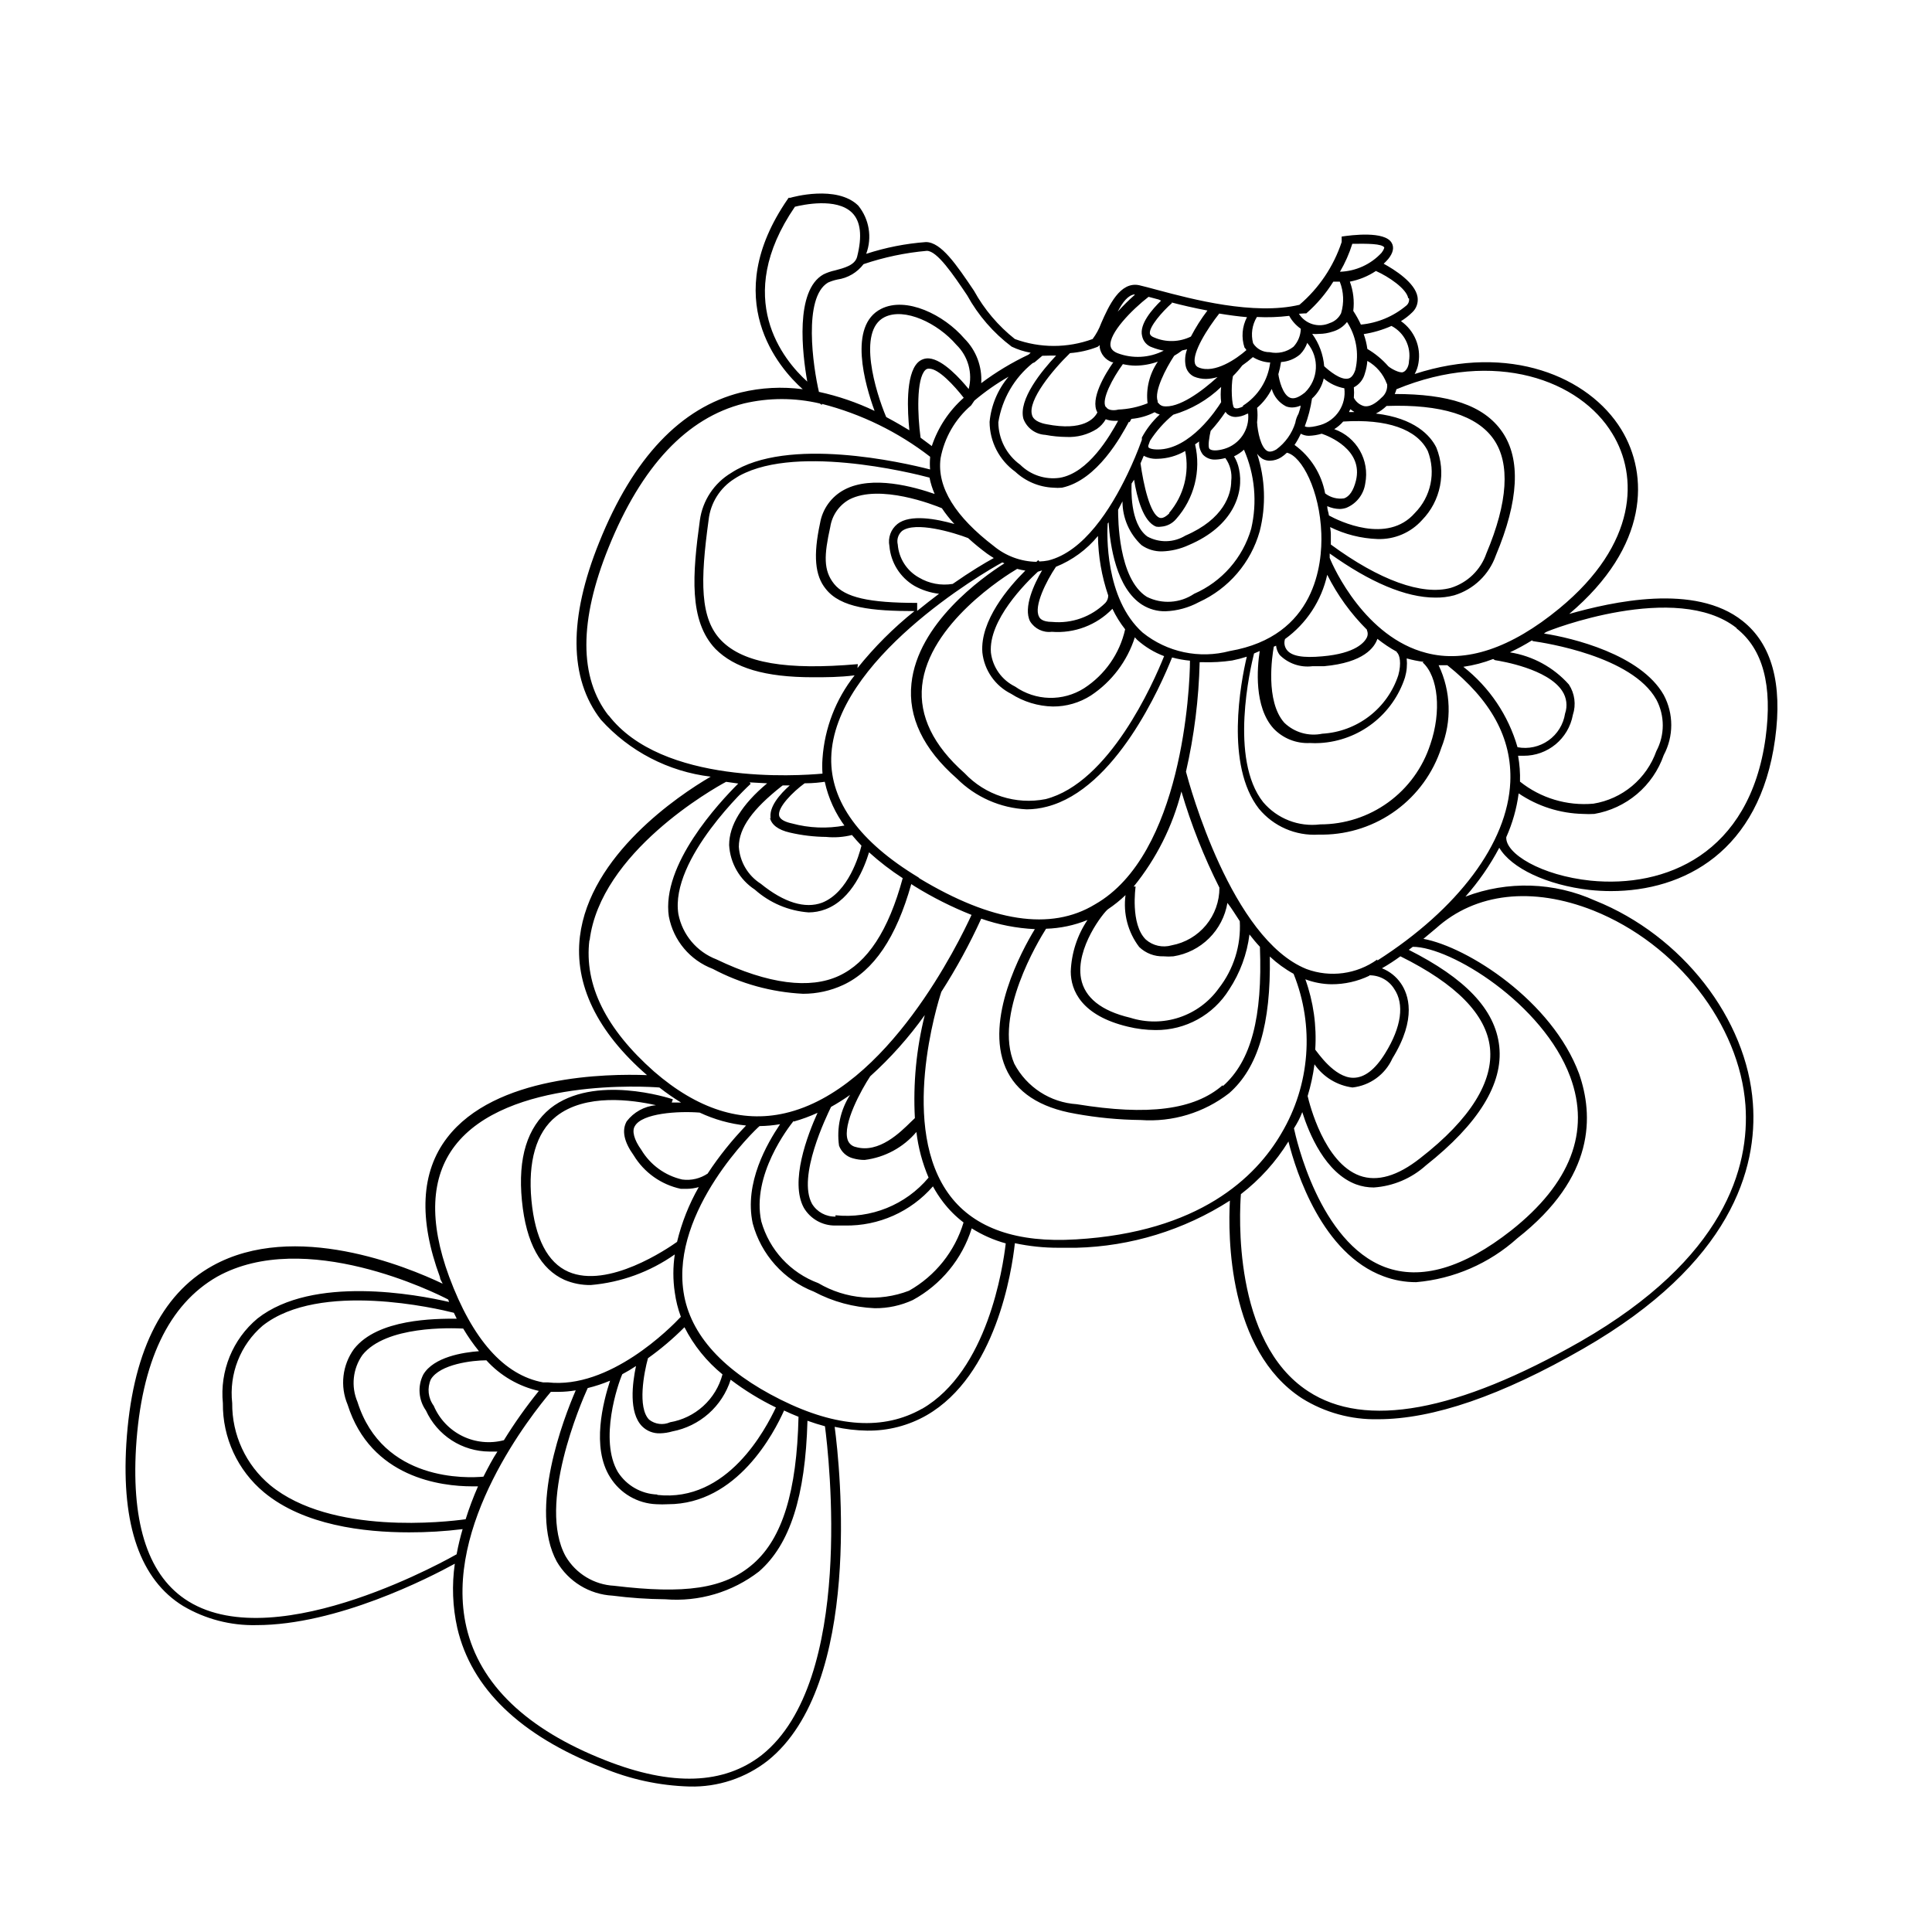 <?xml version="1.0" encoding="UTF-8"?>
<!-- Uploaded to: SVG Repo, www.svgrepo.com, Generator: SVG Repo Mixer Tools -->
<svg fill="#000000" width="800px" height="800px" version="1.1" viewBox="144 144 512 512" xmlns="http://www.w3.org/2000/svg">
 <path d="m565.3 379.85c1.859 0.195 3.727 0.297 5.594 0.301 19.297 0 39.449-10.43 43.527-40.305 2.016-14.711-0.906-25.191-8.613-31.285-12.645-10.078-34.66-5.039-45.949-1.863 21.211-17.938 21.109-36.93 13.805-48.871-8.613-14.055-29.727-22.871-54.766-14.711h0.004c0.508-0.906 0.852-1.895 1.008-2.922 0.727-4.281-1.078-8.598-4.637-11.086 1.074-0.656 2.074-1.434 2.973-2.316 1.137-1.051 1.668-2.606 1.41-4.133-0.656-3.777-6.098-7.203-8.969-8.766 0.43-0.395 0.832-0.816 1.211-1.258 1.309-1.613 1.613-3.074 0.906-4.281-1.812-3.176-10.578-2.066-13.25-1.664v1.461c-2.144 6.457-6.012 12.207-11.184 16.625-12.09 2.871-28.566-1.512-37.434-3.879-2.215-0.605-3.981-1.059-5.039-1.309-5.039-1.059-8.012 5.34-10.078 10.078l0.004-0.004c-0.551 1.496-1.316 2.906-2.269 4.184-6.648 2.441-13.953 2.441-20.605 0-4.426-3.504-8.109-7.856-10.832-12.797-4.684-6.953-8.715-12.898-12.746-12.898-5.379 0.395-10.691 1.445-15.82 3.121 1.617-4.336 0.812-9.207-2.113-12.793-5.691-5.543-17.531-2.215-17.984-2.066h-0.453l-0.25 0.352c-18.289 26.5-2.316 44.789 3.981 50.383h-0.004c-5.465-0.73-11.016-0.438-16.375 0.855-15.922 3.981-28.566 17.332-37.535 39.648-8.16 20.152-8.062 36.125 0.402 47.055 7.555 8.402 17.902 13.773 29.121 15.117-8.664 5.039-32.043 20.859-34.66 42.371-1.512 12.594 4.484 25.191 17.785 36.727-10.531-0.402-40.305 0-53 16.625-6.953 9.07-7.559 21.512-1.863 36.93 0 0.605 0.453 1.109 0.707 1.715-9.422-4.484-39.246-16.828-61.012-4.734-13.703 7.609-21.363 23.477-22.824 47.207-1.309 21.562 3.727 36.023 15.113 42.977v-0.004c5.852 3.445 12.551 5.191 19.344 5.035 21.363 0 45.797-12.543 52.598-16.273-0.812 5.672-0.59 11.441 0.656 17.031 3.727 16.02 16.625 28.465 38.34 36.98 7.359 3.109 15.238 4.816 23.227 5.035 7.488 0.188 14.805-2.234 20.707-6.852 25.191-20.152 19.195-77.586 17.734-88.469h-0.004c2.832 0.625 5.719 0.965 8.617 1.008 5.527 0.074 10.973-1.336 15.77-4.082 18.34-10.578 22.57-38.137 23.375-45.594 3.809 0.816 7.695 1.223 11.59 1.211h4.684c14.457-0.359 28.539-4.684 40.707-12.496-0.504 9.27-0.555 39.648 19.094 52.395l0.004 0.004c6.035 3.766 13.039 5.691 20.152 5.539 14.559 0 32.746-6.246 54.461-18.742 39.297-22.621 46.148-47.812 44.891-64.941-1.562-22.418-18.793-44.535-41.816-53.758v0.004c-10.855-4.926-23.227-5.309-34.363-1.059 3.492-3.945 6.504-8.293 8.969-12.949 3.176 5.391 12.547 9.875 23.98 11.188zm38.895-69.324c7.004 5.492 9.574 15.113 7.707 28.969-4.231 30.984-26.703 39.852-46.352 37.887-13.148-1.359-22.672-7.203-22.371-11.539h0.004c1.645-3.684 2.75-7.586 3.277-11.586 5.047 3.422 10.98 5.309 17.078 5.441 0.988 0.062 1.984 0.062 2.973 0 4.176-0.715 8.086-2.535 11.324-5.273 3.234-2.738 5.672-6.293 7.066-10.297 2.668-4.988 2.668-10.98 0-15.969-6.098-10.73-24.234-15.113-31.738-16.273l0.504-0.352c0.652-0.457 34.609-13.656 50.527-1.109zm-89.074 86.906c14.762 7.305 22.773 15.418 23.73 24.234 0.957 8.816-5.039 18.844-18.488 29.27-5.996 4.734-11.387 6.297-16.02 4.637-9.422-3.426-13.301-18.992-13.805-21.109h-0.004c0.836-2.75 1.445-5.566 1.816-8.414 2.34 3.379 6 5.609 10.074 6.144 4.644-0.516 8.668-3.449 10.582-7.707 6.551-10.629 4.231-16.977 2.266-19.852-1.234-1.82-2.992-3.223-5.039-4.031 1.766-1.008 3.379-2.062 4.887-3.172zm-8.262 5.039c2.676-0.055 5.184 1.305 6.602 3.574 2.769 4.031 1.965 10.078-2.367 17.078-2.672 4.332-5.492 6.5-8.465 6.5-5.039 0-9.523-6.852-10.078-7.457v0.004c0.418-6.328-0.477-12.676-2.617-18.645 2.207 0.832 4.543 1.277 6.902 1.312 3.484 0.016 6.93-0.758 10.074-2.269zm-17.785 36.125c1.812 5.793 6.144 16.273 14.359 19.297v-0.004c1.488 0.539 3.055 0.809 4.637 0.805 5.125-0.344 9.988-2.402 13.805-5.844 13.957-11.035 20.504-21.664 19.445-31.539s-9.117-18.086-23.98-25.594l1.059-0.805c10.078 0 34.512 15.113 41.715 34.41 5.441 14.66 0 28.363-15.566 40.707-12.797 10.078-24.031 13.301-33.504 9.773-17.434-6.551-23.578-34.207-24.133-36.777 0.855-1.359 1.613-2.719 2.215-4.332zm19.902-40.305v-0.004c-5.441 3.902-12.465 4.844-18.742 2.519-19.902-8.012-30.984-48.668-31.941-52.297 2.18-9.527 3.394-19.246 3.629-29.02h0.805c2.613 0.078 5.223-0.07 7.809-0.453 1.309-0.266 2.606-0.602 3.879-1.008-1.613 6.801-5.793 28.766 3.223 40.305h0.004c3.863 4.672 9.719 7.215 15.77 6.852h1.258c6.961-0.086 13.719-2.344 19.328-6.465 5.613-4.121 9.793-9.891 11.957-16.508 2.832-7.082 2.578-15.027-0.703-21.914h2.316c11.488 9.168 17.18 19.246 16.676 30.934-0.703 16.172-13.855 33.652-35.215 47.309zm-40.961 33.301c-7.508 6.551-19.75 8.113-38.641 5.039v-0.004c-7.019-0.438-13.301-4.508-16.574-10.73-5.543-12.848 6.398-32.598 8.414-35.77h-0.004c3.773-0.113 7.492-0.898 10.984-2.32-2.719 4.051-4.254 8.781-4.434 13.656 0 5.039 2.871 11.688 15.113 14.609 2.41 0.59 4.879 0.891 7.356 0.906 7.93 0.07 15.316-3.996 19.5-10.73 2.898-4.391 4.742-9.391 5.391-14.609 0.906 1.16 1.812 2.266 2.769 3.273 0.707 18.742-2.316 30.277-9.824 36.93zm-80.609-55.066c-15.617-9.422-23.375-20.152-23.125-31.691 0.605-25.844 40.305-49.07 45.344-51.793l0.555 0.25c-6.047 3.828-22.973 15.973-24.637 31.84-0.957 8.867 3.125 17.383 12.043 25.191v0.004c4.938 4.918 11.527 7.824 18.488 8.16 1.801-0.008 3.598-0.246 5.34-0.707 18.289-4.684 30.23-32.145 33.199-39.551l0.004 0.004c1.551 0.418 3.133 0.707 4.734 0.855 0 7.152-2.016 51.438-25.191 64.59-11.688 7.102-27.355 4.633-46.5-6.902zm-44.738-25.191 4.637 0.25c-6.75 5.644-10.078 11.133-10.078 16.375 0.27 4.785 2.793 9.16 6.801 11.789 3.961 3.531 8.973 5.656 14.258 6.047 1.516-0.004 3.016-0.277 4.434-0.809 7.203-2.672 10.43-11.336 11.586-15.113h0.004c2.785 2.516 5.766 4.809 8.918 6.852-3.777 13.906-9.32 22.371-16.93 25.895-7.609 3.527-18.59 2.266-32.445-4.383-5.199-1.996-9.004-6.523-10.074-11.988-2.32-14.664 18.789-34.211 19.145-34.512zm25.191 11.438v-0.004c-4.652 0.879-9.438 0.688-14.008-0.555-1.41-0.301-3.125-0.906-3.375-2.066-0.453-2.168 3.578-6.246 6.75-8.566 2.418 0 4.231-0.25 5.34-0.402l0.004 0.004c0.945 4.344 2.82 8.434 5.492 11.992zm-19.852-2.168c0.402 1.965 2.215 3.324 5.289 4.031h0.004c3.152 0.734 6.383 1.121 9.621 1.156 2.297 0.227 4.613 0.055 6.852-0.504 0.805 0.957 1.613 1.863 2.519 2.82-0.605 2.469-3.426 12.344-10.43 15.113-4.484 1.664-10.078 0-16.273-5.039v0.004c-3.375-2.152-5.523-5.781-5.793-9.773 0-5.039 3.777-10.078 11.234-15.973l0.402-0.301h1.863c-2.566 2.266-5.691 5.793-5.035 8.867zm23.328-40.605c-18.992 1.664-30.23-0.301-36.074-6.144s-5.691-15.922-3.477-32.043v-0.004c0.488-4.504 3.012-8.531 6.852-10.934 14.609-9.621 47.207-1.512 51.691-0.301 0.297 1.488 0.75 2.941 1.363 4.332-5.391-1.863-16.523-5.039-23.879-1.16h-0.004c-3.457 1.805-5.863 5.125-6.5 8.969-1.812 8.465-1.359 13.805 1.512 17.332 3.93 5.039 12.242 5.894 23.527 5.894-5.578 4.465-10.648 9.535-15.113 15.113zm7.508-65.496c-2.769-6.551-7.758-22.773-0.453-26.449 5.34-2.672 14.156 1.613 19.043 7.305 3.129 3.035 4.379 7.519 3.273 11.738-2.168-2.672-6.801-7.809-10.48-8.113-1.121-0.094-2.227 0.312-3.019 1.109-3.273 3.273-2.719 13-2.215 17.938-1.566-0.961-3.629-2.168-5.898-3.379zm58.141-2.719c-1.109-1.965 1.863-7.559 4.586-11.285l-0.004-0.004c1.109 0.254 2.238 0.391 3.375 0.402 2.012-0.023 4.004-0.383 5.894-1.059-2.219 3.227-3.188 7.148-2.719 11.035-2.473 0.996-5.098 1.559-7.758 1.664-1.059 0.301-2.672 0.25-3.176-0.605zm17.383-27.66c2.871 0.754 6.144 1.512 9.621 2.168l-0.004-0.004c-1.652 2.172-3.121 4.481-4.383 6.902-3.051 1.492-6.598 1.586-9.723 0.25-1.059-0.402-1.16-0.957-1.16-1.16-0.098-1.762 3.176-5.59 5.898-8.008zm46.5 5.039-0.004-0.004c2.523 3.777 3.359 8.43 2.32 12.848-0.656 2.016-1.613 2.266-1.914 2.316-2.016 0.453-5.039-2.066-6.348-3.273-0.254-3.094-1.352-6.055-3.176-8.566 0.602 0.062 1.211 0.062 1.812 0 1.219-0.004 2.426-0.211 3.578-0.602 1.57-0.43 2.953-1.367 3.93-2.672zm20.152 90.383c4.133 3.727 5.039 13 2.016 21.766l-0.004-0.004c-2 6.156-5.902 11.523-11.145 15.324-5.238 3.801-11.551 5.844-18.023 5.836-5.711 0.715-11.398-1.504-15.117-5.894-9.02-11.387-3.375-35.57-2.418-39.398l1.512-0.656c-0.707 4.535-1.512 14.812 3.629 20.504v0.004c2.5 2.644 6.035 4.062 9.672 3.879 0.906 0.055 1.816 0.055 2.723 0 5.059-0.301 9.91-2.121 13.918-5.223 4.008-3.102 6.988-7.34 8.551-12.16 0.473-1.633 0.625-3.344 0.453-5.039 1.469 0.418 2.969 0.719 4.484 0.91zm-74.215-7.914c-10.078-9.02-9.422-26.398-9.27-28.867l0.25-0.352c0.402 6.098 2.016 17.48 8.918 21.867l0.004-0.004c1.836 1.156 3.973 1.754 6.144 1.715 3.102-0.113 6.137-0.941 8.867-2.418 7.883-3.582 13.781-10.461 16.121-18.793 1.723-6.781 1.477-13.91-0.703-20.555 0.398 0.57 0.914 1.051 1.512 1.41 0.59 0.309 1.246 0.465 1.914 0.453 1.055-0.023 2.082-0.336 2.973-0.906 0.539-0.359 1.043-0.762 1.512-1.211 3.981 0.906 8.715 10.078 9.117 21.363 0.301 8.062-1.461 27.258-24.234 31.188v-0.004c-8.047 2.156-16.637 0.34-23.125-4.887zm-31.082-16.422c-4.434 4.383-12.043 13.301-11.387 21.715 0.512 4.699 3.379 8.816 7.606 10.93 3.312 2.125 7.148 3.293 11.086 3.375 3.57 0.02 7.066-0.996 10.074-2.922 5.523-3.664 9.625-9.102 11.641-15.414l0.605 0.656-0.004-0.004c2.098 1.875 4.523 3.344 7.156 4.336-2.922 7.305-14.559 33.555-31.387 37.887-7.883 1.566-16.016-1.043-21.516-6.902-8.262-7.305-12.043-15.113-11.234-23.125 1.715-16.426 22.168-29.223 25.191-30.984 0.711 0.195 1.438 0.348 2.168 0.453zm19.246-9.168v-0.004c0.066 5.367 0.984 10.691 2.719 15.77 0.012 0.73-0.262 1.434-0.754 1.965-3.727 3.688-8.891 5.531-14.109 5.039-2.769 0-3.324-1.059-3.477-1.41-1.461-2.719 1.965-9.473 4.484-13.199 4.34-1.742 8.168-4.551 11.137-8.164zm-14.812 9.117c-2.066 3.527-5.039 9.824-3.176 13.504v-0.004c1.207 1.969 3.453 3.055 5.742 2.773 6 0.469 11.895-1.77 16.074-6.098 0.918 1.934 2.051 3.758 3.375 5.441-1.445 6.43-5.352 12.035-10.883 15.617-2.754 1.742-5.957 2.629-9.215 2.547-3.254-0.082-6.41-1.125-9.074-3-3.508-1.719-5.914-5.09-6.398-8.969-0.707-8.613 9.219-18.488 12.445-21.461zm30.633-44.488h-0.004c0.016-0.133 0.016-0.27 0-0.402-0.957-2.57 2.117-8.566 4.383-11.992v0.004c0.734-0.426 1.441-0.898 2.117-1.414l1.309-0.301c-0.52 1.363-0.66 2.844-0.402 4.281 0.223 1.305 1.07 2.414 2.269 2.973 0.992 0.402 2.051 0.605 3.121 0.605 1.043-0.027 2.078-0.195 3.074-0.504-4.133 3.777-10.379 8.414-14.461 7.707-0.543-0.137-1.012-0.48-1.309-0.957zm30.23-3.629-0.004 0.004c0.562 2 1.93 3.68 3.777 4.633 0.531 0.207 1.094 0.309 1.664 0.305 0.766-0.02 1.52-0.191 2.215-0.504 0 0.656-0.352 1.41-0.555 2.168v-0.004c-0.43 0.75-0.719 1.566-0.855 2.418-0.883 2.828-2.648 5.301-5.039 7.055-1.461 0.855-2.168 0.504-2.367 0.402-1.715-0.906-2.57-5.039-2.719-7.609v0.004c0.16-1.273 0.16-2.559 0-3.832 1.641-1.41 2.977-3.141 3.93-5.086zm13.754-2.769h-0.004c1.566 1.344 3.461 2.246 5.492 2.621 0.555 4.344-2.106 8.457-6.297 9.723-3.527 1.008-4.18 0.352-4.18 0.352l-0.004 0.004c0.902-2.379 1.543-4.844 1.914-7.356 1.586-1.422 2.68-3.312 3.125-5.394zm8.062 8.918h-1.309c0-0.25 0.25-0.504 0.352-0.754h-0.008c0.316 0.266 0.652 0.5 1.008 0.703zm-14.113 5.746c0.648 0.359 1.375 0.551 2.117 0.551 1.16-0.035 2.312-0.223 3.426-0.551 1.812 0.605 11.082 4.231 9.07 12.445-0.656 2.621-1.715 4.18-3.125 4.684-1.789 0.27-3.609-0.203-5.039-1.312-0.953-5.164-3.859-9.762-8.109-12.844 0.641-0.941 1.199-1.934 1.66-2.973zm7.004 19.195c1.047 0.473 2.176 0.73 3.324 0.754 0.582-0.016 1.16-0.117 1.715-0.301 2.707-1.102 4.625-3.559 5.035-6.449 1.215-6.176-2.281-12.305-8.211-14.41 0.891-0.547 1.688-1.227 2.367-2.016 11.586-0.754 19.547 2.016 22.418 7.809h0.004c1.074 2.777 1.324 5.805 0.715 8.719-0.605 2.914-2.047 5.594-4.141 7.707-7.305 8.363-20.152 2.117-22.773 0.656-0.102-0.859-0.453-1.512-0.453-2.469zm-20.957-24.535v-0.004c0.41 4.246-2.258 8.18-6.352 9.371-1.965 0.555-3.324 0.504-3.879 0-0.555-0.504 0-3.527 0.301-4.785h0.004c1.438-1.578 2.75-3.262 3.93-5.039 0.145 0.223 0.312 0.422 0.504 0.605 0.613 0.492 1.379 0.762 2.164 0.758 1.039-0.039 2.059-0.312 2.973-0.809zm-19.852 0.301c4.762-1.391 9.121-3.914 12.695-7.356-0.16 1.336-0.16 2.691 0 4.031-1.211 1.965-8.211 12.543-16.777 12.543-1.812 0-2.418-0.402-2.519-0.656-0.023-0.133-0.023-0.27 0-0.402l0.453-1.258c1.68-2.606 3.754-4.938 6.148-6.902zm-1.059 26.148c-1.008 1.008-1.914 1.41-2.57 1.16-2.519-0.906-4.281-8.867-5.039-14.41l0.855-2.016h0.004c1.094 0.59 2.332 0.867 3.578 0.805 2.606-0.039 5.156-0.75 7.402-2.066 1.172 5.82-0.391 11.852-4.231 16.375zm-9.32-8.918c0.754 4.684 2.418 11.184 5.894 12.445v-0.004c0.434 0.078 0.875 0.078 1.309 0 1.527-0.121 2.941-0.844 3.93-2.012 4.797-5.391 6.676-12.773 5.039-19.801l1.059-0.754v-0.004c-0.105 1.246 0.254 2.484 1.008 3.477 0.875 0.914 2.113 1.395 3.375 1.312 0.871-0.035 1.73-0.172 2.57-0.406 1.273 1.762 1.832 3.941 1.562 6.098 0 3.527-1.965 10.078-12.141 14.461h-0.004c-3.07 1.879-6.914 1.973-10.074 0.25-4.734-3.426-4.231-13.047-4.18-14.055zm-3.074 5.742c0.004 4.394 1.828 8.59 5.039 11.59 1.59 1.121 3.496 1.703 5.441 1.66 2.438-0.074 4.836-0.641 7.055-1.66 11.891-5.039 14.711-13.855 13.352-20.152l-0.004-0.004c-0.238-1.191-0.68-2.332-1.309-3.375 0.957-0.453 1.84-1.047 2.621-1.762 2.883 6.598 3.555 13.949 1.914 20.957-2.223 7.707-7.766 14.023-15.113 17.23-3.731 2.516-8.527 2.824-12.547 0.809-7.606-4.789-7.606-20.91-7.606-23.074zm72.699 40.004c0.805 0.605 1.258 2.973 0.402 6.047l0.004-0.004c-1.41 4.312-4.09 8.102-7.684 10.867-3.594 2.769-7.941 4.391-12.469 4.652-3.637 0.758-7.414-0.336-10.078-2.922-5.039-5.691-3.223-17.633-2.769-20.152l0.605-0.25-0.004-0.004c0.094 0.895 0.426 1.746 0.961 2.469 2.273 2.277 5.473 3.371 8.664 2.973h3.074c10.629-0.957 13.402-5.039 14.156-7.254 1.613 1.285 3.332 2.434 5.137 3.426zm-7.91-5.844c0.27 0.59 0.27 1.27 0 1.863-0.605 1.258-2.922 4.281-11.84 5.039-5.039 0.453-8.211 0-9.473-1.812l0.004-0.004c-0.566-0.809-0.715-1.836-0.402-2.769 5.688-4.117 9.664-10.176 11.184-17.027 2.699 5.391 6.254 10.305 10.527 14.559zm-9.773-27.355v-0.004c3.926 1.941 8.219 3.023 12.598 3.176 4.481 0.152 8.801-1.695 11.789-5.039 2.426-2.488 4.074-5.625 4.746-9.035 0.672-3.41 0.336-6.938-0.969-10.16-1.562-3.176-5.742-7.809-16.02-9.02 1.035-0.523 1.988-1.203 2.82-2.012 14.461-0.504 24.031 2.519 28.414 8.867 4.383 6.348 3.777 16.625-1.965 30.23v-0.004c-1.504 4.371-5.004 7.758-9.422 9.117-7.609 2.066-18.895-2.016-31.789-11.488v-2.672c0-0.902-0.152-1.508-0.203-2.062zm15.113-37.887 0.004-0.004c0.145 1.363-0.406 2.707-1.461 3.578-1.762 1.762-3.324 2.519-4.637 2.266-1.18-0.32-2.168-1.125-2.719-2.215 0.078-0.922 0.078-1.848 0-2.769 1.457-0.75 2.519-2.09 2.922-3.68 0.355-1.078 0.578-2.195 0.652-3.324 2.375 1.32 4.195 3.445 5.141 5.996zm-21.059-10.781v-0.004c3.176 3.859 2.871 9.508-0.703 13-1.613 1.309-2.922 1.812-3.93 1.41-1.965-0.754-2.922-4.684-3.125-6.246 0.312-1.059 0.547-2.137 0.707-3.227 1.852-0.109 3.617-0.816 5.039-2.016 0.859-0.867 1.512-1.918 1.914-3.07zm-17.078 16.676c-0.656 0.352-1.863 0.805-2.418 0.352-0.555-0.453-0.906-5.441-0.301-8.363 0.891-0.879 1.715-1.824 2.469-2.824 0.98-0.684 1.922-1.422 2.82-2.215 1.266 0.785 2.699 1.266 4.18 1.41h0.406c-0.562 4.727-3.227 8.949-7.258 11.488zm0.504-15.418c0.109 0.172 0.227 0.34 0.352 0.504-2.672 2.367-8.414 6.297-12.594 4.637v-0.004c-0.523-0.16-0.922-0.578-1.059-1.109-0.754-2.871 3.426-9.371 6.449-13.199 2.418 0.402 5.039 0.754 7.356 0.957-1.305 2.488-1.539 5.398-0.656 8.062zm-30.633 19.648 0.504-0.906c2.144-0.184 4.234-0.781 6.148-1.766 0.422 0.27 0.879 0.473 1.359 0.605-1.906 1.754-3.508 3.812-4.734 6.098v0.605-0.004c-1.117 3.106-2.394 6.148-3.828 9.121-4.383 9.168-11.586 20.555-21.008 22.871h-0.004c-0.762 0.148-1.539 0.234-2.316 0.254l-0.301-0.352-0.504 0.453v-0.004c-4.129-0.078-8.105-1.551-11.285-4.18-10.078-7.707-15.113-15.516-14.105-23.227h-0.004c1.012-5.477 3.879-10.438 8.113-14.055l0.855-1.258v-0.004c2.828-2.383 5.863-4.508 9.07-6.348-2.863 3.391-4.621 7.574-5.039 11.992 0.027 5.234 2.555 10.141 6.801 13.199 2.746 2.566 6.32 4.066 10.078 4.231 0.77 0.074 1.547 0.074 2.316 0 9.371-2.012 15.668-13.652 17.734-17.48zm-46.402 26.953c-4.785-1.359-11.738-2.672-15.113 0h0.004c-1.742 1.402-2.555 3.652-2.117 5.844 0.367 4.371 2.824 8.293 6.598 10.531 2.023 1.133 4.25 1.852 6.551 2.113-1.863 1.41-3.828 2.922-5.793 4.535v-2.117c-12.797 0-19.145-1.461-22.016-5.039s-2.672-7.609-1.008-15.113c0.473-3.062 2.332-5.738 5.039-7.254 8.113-4.18 22.371 1.41 24.535 2.316 0.953 1.422 2.016 2.769 3.172 4.031zm-0.449 15.871c-3.078 0.512-6.234-0.078-8.918-1.664-3.238-1.785-5.356-5.082-5.644-8.766-0.32-1.305 0.105-2.684 1.109-3.578 3.527-2.672 13.754 0.402 17.531 1.863 1.609 1.465 3.289 2.844 5.039 4.133 0.605 0.453 1.16 0.754 1.762 1.16-2.316 1.258-6.195 3.574-10.879 6.852zm-8.516-38.742c-0.805-5.894-1.16-15.566 1.258-17.938h0.004c0.277-0.277 0.668-0.406 1.055-0.352 2.469 0 6.602 4.484 9.117 7.707h0.004c-3.902 3.441-6.824 7.859-8.465 12.797zm84.59 128.12c0.363 6.426-1.625 12.766-5.594 17.836-2.586 3.598-6.246 6.285-10.453 7.68s-8.75 1.422-12.973 0.078c-7.707-1.812-12.09-5.34-13.047-10.379-1.512-8.113 6.047-17.633 7.152-18.391 1.648-1.105 3.199-2.352 4.637-3.727-0.664 4.883 0.641 9.832 3.625 13.754 1.73 1.66 4.055 2.551 6.449 2.469 0.871 0.078 1.75 0.078 2.621 0 3.566-0.562 6.867-2.231 9.434-4.773 2.57-2.539 4.273-5.824 4.875-9.383 1.258 1.609 2.113 3.121 3.273 4.836zm-18.035 6.398c-2.394 0.695-4.977 0.129-6.852-1.512-4.18-4.082-2.719-13.957-2.719-14.055h-0.504l-0.004-0.004c5.996-7.379 10.309-15.973 12.648-25.188 2.582 8.781 5.957 17.312 10.074 25.492 0.012 3.621-1.246 7.133-3.555 9.926-2.312 2.789-5.527 4.68-9.09 5.34zm95.723-80.609c3.223 0.453 26.25 3.981 32.695 15.469l0.004-0.004c2.281 4.285 2.281 9.422 0 13.703-1.281 3.602-3.504 6.789-6.438 9.238-2.934 2.445-6.469 4.059-10.242 4.668-6.992 0.629-13.957-1.465-19.445-5.844 0.07-2.297-0.102-4.59-0.504-6.852h1.41c6.422 0.055 11.949-4.516 13.102-10.832 0.898-2.707 0.508-5.676-1.059-8.062-4.066-4.555-9.586-7.562-15.621-8.512 2.012-0.941 3.961-2.004 5.848-3.176zm-10.078 5.039c1.914 0.301 14.008 2.316 17.836 8.16 1.176 1.77 1.457 3.988 0.758 5.996-0.441 2.875-2.031 5.449-4.406 7.129-2.375 1.68-5.332 2.328-8.191 1.789-2.43-8.438-7.453-15.891-14.355-21.312 2.703-0.387 5.359-1.078 7.906-2.066zm31.137-60.004c6.852 11.133 6.75 29.172-14.055 46.301-12.848 10.578-24.789 14.559-35.266 11.789-16.121-4.133-24.535-22.469-25.594-25.191v-1.16c10.629 7.609 20.152 11.688 27.961 11.688 1.699 0.035 3.394-0.168 5.035-0.605 5.156-1.562 9.258-5.492 11.035-10.578 6.098-14.508 6.648-25.492 1.715-32.695-4.938-7.203-14.359-10.078-28.516-10.078 0.195-0.402 0.348-0.824 0.453-1.258 26.145-10.785 48.719-2.371 57.23 11.789zm-53.906-19.246c0 1.16-0.605 2.57-1.562 2.922s-3.324-1.008-3.93-1.562c-1.59-1.816-3.461-3.363-5.543-4.586-0.18-1.34-0.5-2.656-0.957-3.93 2.539-0.395 5.012-1.121 7.356-2.164 3.398 1.777 5.269 5.535 4.637 9.32zm0-16.625c0.129 0.719-0.141 1.449-0.707 1.914-3.406 2.863-7.609 4.621-12.039 5.035-0.578-1.258-1.254-2.469-2.016-3.625 0.32-2.621 0.008-5.281-0.906-7.758 2.465-0.473 4.812-1.434 6.902-2.824 3.324 1.461 8.109 4.688 8.562 7.207zm-6.551-13.504s0 0.504-0.707 1.41h0.004c-2.856 3.09-6.832 4.902-11.035 5.039 1.367-2.34 2.465-4.824 3.273-7.406 4.031-0.051 7.812-0.051 8.465 0.957zm-21.109 17.48h0.453c2.789-2.434 5.199-5.269 7.156-8.41h1.715-0.004c1.051 2.668 1.176 5.613 0.352 8.363-0.602 1.25-1.695 2.199-3.019 2.617-2.957 1.328-6.438 0.273-8.164-2.469zm-4.082 0.656c0.746 1.363 1.801 2.535 3.074 3.426-0.047 1.781-0.746 3.484-1.965 4.785-1.781 1.391-4.094 1.906-6.297 1.414-1.777 0.035-3.441-0.863-4.383-2.371-0.629-2.356-0.266-4.871 1.008-6.953 2.859 0.148 5.723 0.047 8.562-0.301zm-33.957-4.031c-2.316 2.266-5.793 6.195-5.039 9.32h0.004c0.266 1.449 1.312 2.633 2.719 3.074 0.977 0.387 1.988 0.672 3.023 0.855-3.82 1.953-8.289 2.191-12.293 0.656-1.461-0.605-1.715-1.41-1.812-1.914-0.453-3.324 5.594-9.523 10.078-13l2.672 0.707zm-7.004-1.512h0.004c-1.582 1.391-3.078 2.871-4.484 4.434 1.258-2.469 2.719-4.383 4.484-4.582zm-10.078 13.906h0.004c0.301-0.152 0.574-0.359 0.809-0.605-0.012 0.203-0.012 0.406 0 0.605 0.293 1.809 1.547 3.312 3.273 3.93h0.352c-2.168 3.074-6.246 9.773-4.231 13.301-0.805 1.613-3.727 5.039-13.504 3.125-3.273-0.605-3.727-2.016-3.828-2.469-1.16-3.879 5.492-11.941 10.078-16.375 2.504-0.188 4.965-0.746 7.305-1.664zm-12.191 2.168h1.461c-3.777 3.981-10.078 11.688-8.664 16.777h0.004c0.918 2.434 3.191 4.098 5.793 4.231 1.844 0.352 3.715 0.535 5.594 0.555 2.84 0.141 5.652-0.598 8.059-2.117 0.973-0.668 1.785-1.543 2.367-2.57 0.695 0.258 1.43 0.395 2.168 0.406h1.109c-2.215 4.031-7.859 13.855-15.516 15.113h-0.004c-3.828 0.531-7.684-0.754-10.43-3.477-3.606-2.613-5.758-6.781-5.793-11.234 0.977-6.168 4.211-11.75 9.07-15.668l0.555-0.25 2.016-1.715zm-67.758-39.449c2.066-0.504 10.984-2.469 15.113 1.562 2.316 2.266 2.769 6.195 1.359 11.738-0.605 2.215-3.375 2.922-5.844 3.578-1.062 0.223-2.094 0.578-3.074 1.055-7.609 4.281-5.594 21.008-4.281 28.414-6.297-5.691-19.898-22.062-3.273-46.348zm6.398 49.223c-1.613-6.852-4.281-25.191 2.367-29.121 0.793-0.355 1.621-0.625 2.469-0.805 2.766-0.391 5.266-1.859 6.953-4.082 5.434-1.84 11.062-3.023 16.777-3.527 2.719 0 6.953 6.246 10.68 11.789 2.926 5.316 6.945 9.949 11.789 13.602 1.598 0.766 3.293 1.309 5.039 1.613l-0.555 0.504c-4.426 2.09-8.629 4.621-12.547 7.559 0.277-4.383-1.336-8.676-4.434-11.789-5.492-6.398-15.469-11.234-22.066-7.91-8.867 4.434-4.281 20.152-1.762 27.055-4.695-2.242-9.629-3.93-14.711-5.039zm-55.773 85.648c-7.859-10.078-7.859-25.191 0-44.586 8.715-21.562 20.758-34.359 35.82-38.137v-0.004c6.629-1.562 13.527-1.562 20.152 0l0.555 0.402v-0.301c10.41 2.668 20.164 7.434 28.668 14.004v0.305c-0.086 1.02-0.086 2.051 0 3.07-7.203-1.863-37.785-8.867-52.699 0.906-4.531 2.703-7.59 7.32-8.312 12.547-1.965 14.258-2.973 26.652 4.133 34.109 5.039 5.039 13.047 7.508 25.844 7.508 3.324 0 7.055 0 11.035-0.504v-0.004c-5 6.328-7.969 14.023-8.516 22.066-0.098 1.328-0.098 2.656 0 3.981-6.551 0.605-42.57 3.023-56.73-15.516zm-5.039 59.602c2.82-23.375 32.848-40.305 36.172-42.066l3.223 0.453c-5.039 5.039-20.453 21.512-18.391 35.266l0.008-0.004c1.199 6.332 5.609 11.582 11.637 13.855 7.398 3.93 15.566 6.184 23.93 6.602 3.656 0.004 7.266-0.789 10.582-2.32 8.16-3.777 14.105-12.594 18.086-26.754l0.855 0.555v0.004c4.805 2.977 9.863 5.519 15.117 7.606-3.223 7.004-22.219 46.301-49.422 52.547-11.539 2.672-23.227-1.059-34.711-11.035-12.699-11.23-18.594-22.922-17.133-34.859zm54.109 47.961c2.16-0.602 4.266-1.375 6.301-2.316-2.672 5.894-7.406 18.289-3.629 25.191v-0.004c1.723 2.922 4.871 4.707 8.262 4.688h2.621c8.926 0.152 17.465-3.644 23.324-10.379 0.781 1.445 1.676 2.824 2.672 4.129 1.562 2.051 3.391 3.883 5.441 5.441-2.305 7.672-7.488 14.152-14.461 18.09-7.898 3.031-16.746 2.289-24.031-2.016-7.367-2.727-12.988-8.812-15.113-16.375-2.621-12.242 7.203-24.887 8.566-26.602zm11.082 25.191h0.004c-2.539 0.078-4.926-1.211-6.246-3.379-3.981-7.203 3.879-23.277 5.039-25.695l-0.004 0.004c1.738-0.969 3.418-2.027 5.039-3.176-2.551 3.992-3.586 8.762-2.922 13.453 0.621 1.684 2.035 2.949 3.777 3.375 0.984 0.273 2.004 0.41 3.023 0.402 5.336-0.66 10.227-3.305 13.703-7.406 0.496 4.164 1.582 8.234 3.227 12.094-6.055 7.227-15.312 10.965-24.688 9.973zm21.012-26.098-1.059 1.008c-2.769 2.719-8.465 8.414-14.609 6.648-0.973-0.199-1.77-0.883-2.117-1.812-1.512-4.18 3.68-13.504 5.945-16.93 5.394-4.867 10.242-10.305 14.461-16.223-2.234 8.922-3.117 18.125-2.621 27.309zm-63.027 32.797c-2.469 1.762-18.289 12.543-28.816 7.91-5.492-2.418-8.816-8.816-9.773-18.941s1.211-17.984 6.551-22.219c7.758-6.144 20.152-4.383 26.449-2.973-3.07 0.277-5.887 1.832-7.758 4.281-1.359 2.418-0.707 5.441 1.863 9.02 2.762 4.551 7.285 7.762 12.492 8.867h1.562c1.074-0.012 2.141-0.164 3.176-0.457-2.59 4.543-4.523 9.43-5.746 14.512zm8.16-18.137h0.004c-1.988 1.359-4.414 1.938-6.801 1.613-4.535-1.035-8.445-3.871-10.832-7.859-1.965-2.719-2.519-5.039-1.715-6.297 1.914-3.426 11.488-4.031 17.18-3.578 3.879 1.82 8.031 2.981 12.293 3.426-3.758 3.891-7.148 8.125-10.125 12.645zm-67.055-7.305c13.855-18.086 51.035-15.719 54.211-15.469 1.832 1.441 3.75 2.769 5.742 3.981h-2.469l0.301-0.855c-0.855-0.301-20.906-6.801-32.496 2.418-6.098 5.039-8.613 13.047-7.508 24.434 1.109 11.387 5.039 18.188 11.285 21.008h0.004c2.195 0.938 4.566 1.398 6.953 1.363 8.012-0.684 15.695-3.484 22.27-8.113-0.5 3.34-0.5 6.738 0 10.078 0.301 2.199 0.84 4.363 1.609 6.449-2.769 2.973-18.895 19.246-35.266 17.383h-1.258c-10.328-1.914-18.691-11.336-24.887-28.012-5.394-14.664-4.891-26.301 1.508-34.664zm41.16 62.172c-1.812 5.594-5.039 17.684 0 25.645v-0.004c2.652 4.285 7.262 6.969 12.293 7.156 1.008 0.055 2.019 0.055 3.023 0 18.391 0 28.164-18.992 30.781-24.836 1.258 0.605 2.57 1.16 3.828 1.664-0.453 19.801-4.281 32.195-11.992 38.945-7.707 6.75-18.289 8.062-36.828 5.844l0.004-0.004c-5.34-0.266-10.188-3.203-12.898-7.812-7.559-13.703 4.031-40.605 5.844-44.586h0.004c2.027-0.496 4.016-1.152 5.941-1.965zm12.496 30.23v-0.004c-4.242-0.152-8.137-2.375-10.43-5.945-5.039-8.516 0-23.375 1.16-25.945 1.277-0.672 2.484-1.395 3.629-2.168-0.957 4.535-1.965 12.344 1.613 15.973h-0.004c1.266 1.262 3 1.938 4.789 1.863 1.09-0.027 2.176-0.195 3.223-0.504 3.574-0.676 6.898-2.309 9.625-4.719 2.723-2.414 4.742-5.519 5.84-8.984 3.746 2.84 7.762 5.305 11.992 7.356-2.719 5.691-12.797 25.238-31.438 23.176zm3.375-19.145v-0.004c-1.832 0.812-3.969 0.543-5.543-0.707-3.125-3.176-1.359-12.445-0.301-16.273 3.449-2.461 6.684-5.207 9.672-8.211 2.449 4.824 5.883 9.078 10.078 12.496-0.855 3.234-2.629 6.152-5.106 8.402-2.477 2.254-5.551 3.742-8.852 4.293zm-54.16 25.688c-5.039 0.707-35.668 4.281-51.793-9.02l0.004 0.004c-6.457-5.375-10.16-13.367-10.078-21.766-0.867-7.746 2.148-15.422 8.062-20.504 15.113-11.941 46.5-4.484 50.684-3.426l0.754 1.562c-5.742 0-20.906 0-27.207 8.012v-0.004c-3.117 4.281-3.766 9.883-1.711 14.762 6.144 19.445 24.887 21.664 33 21.664h1.562c-1.25 2.844-2.344 5.754-3.277 8.715zm4.734-11.285c-4.231 0.402-26.703 1.41-33.402-19.801l0.004 0.004c-1.75-4.098-1.254-8.805 1.309-12.445 6.246-7.809 23.477-7.152 26.703-7.004 1.242 2.098 2.641 4.102 4.18 5.996-4.133 0.301-11.992 1.512-14.762 6.195-1.543 3.062-1.27 6.723 0.707 9.523 1.473 3.231 3.84 5.973 6.82 7.902 2.984 1.93 6.453 2.961 10.008 2.981h2.117c-1.262 1.914-2.473 4.231-3.68 6.598zm5.441-9.672h0.004c-3.688 0.98-7.602 0.602-11.027-1.074-3.422-1.676-6.129-4.535-7.613-8.043-1.496-2.031-1.785-4.703-0.758-7.004 2.418-4.031 11.035-5.039 14.711-5.039 3.691 4.07 8.547 6.902 13.906 8.113-3.348 4.133-6.426 8.473-9.219 12.996zm-12.543 30.23c-0.453 0.25-47.207 27.207-71.086 12.496-10.48-6.449-15.113-20.152-13.906-40.707 1.41-22.824 8.664-37.988 21.512-45.344 23.277-12.949 57.938 4.332 61.211 6.047l0.25 0.656c-8.516-1.965-36.074-7.152-50.785 4.383l0.008-0.004c-6.59 5.508-10.023 13.922-9.172 22.469-0.105 9.121 3.91 17.805 10.934 23.629 10.531 8.715 26.449 10.578 38.391 10.578 4.75 0.012 9.492-0.273 14.207-0.855-0.629 2.141-1.152 4.309-1.562 6.5zm80.863 53.199c-10.078 7.859-23.832 8.363-41.465 1.41-20.906-8.211-33.301-20.152-36.828-35.266-6.246-26.953 17.434-56.527 22.371-62.371h2.016-0.004c1.539-0.008 3.07-0.145 4.586-0.402-3.223 7.457-12.496 31.539-5.039 45.344 3.09 5.328 8.66 8.738 14.812 9.066 4.629 0.598 9.289 0.914 13.957 0.957 8.906 0.734 17.766-1.891 24.836-7.356 8.211-7.152 12.293-19.902 12.848-39.953 1.562 0.555 3.125 1.059 4.637 1.461 1.008 7.762 7.957 67.461-16.727 87.109zm42.422-91.742c-10.078 5.691-22.469 5.039-37.434-2.418s-24.031-17.078-25.746-28.566c-3.273-21.562 18.941-42.977 20.152-43.934 1.824-0.023 3.644-0.191 5.441-0.504-3.375 5.039-9.574 15.516-7.254 26.301 2.223 8.266 8.242 14.98 16.223 18.086 4.977 2.648 10.488 4.144 16.121 4.383 3.477 0.031 6.918-0.707 10.074-2.164 7.477-4.062 13.078-10.875 15.621-18.996 2.793 1.762 5.832 3.102 9.016 3.981-0.754 6.449-4.836 33.805-22.168 43.832zm40.758-44.891c-15.516 0.957-26.703-2.922-33.25-11.488-13.703-17.938-3.375-51.035-2.367-54.109l-0.004 0.004c3.984-6.207 7.519-12.688 10.578-19.398 4.578 1.602 9.363 2.535 14.211 2.769-3.527 5.793-13.301 23.879-7.758 36.727 2.769 6.449 9.02 10.578 18.488 12.191v0.004c5.719 1.043 11.516 1.598 17.328 1.664 8.422 0.605 16.766-1.926 23.43-7.106 7.656-6.699 11.082-18.289 10.781-36.223 1.902 1.781 4.016 3.32 6.297 4.582 5.57 13.824 4.379 29.453-3.223 42.27-6.805 11.691-21.816 26.199-54.465 28.113zm137.18-87.156c22.168 8.867 38.742 30.23 40.305 51.59 1.16 16.426-5.441 40.605-43.629 62.574-32.848 18.738-57.133 23.172-72.246 13.246-20.152-13.098-18.188-47.609-17.836-52.246v0.004c5.012-3.852 9.277-8.582 12.598-13.957 2.066 8.211 8.969 29.727 25.191 35.719 2.769 1.043 5.703 1.57 8.664 1.562 9.961-0.859 19.371-4.945 26.801-11.637 20.809-16.324 20.152-32.695 16.375-43.578-7.152-19.297-29.523-33.605-41.262-35.77l3.375-2.82c10.43-9.375 25.492-11.086 41.664-4.688z"/>
</svg>